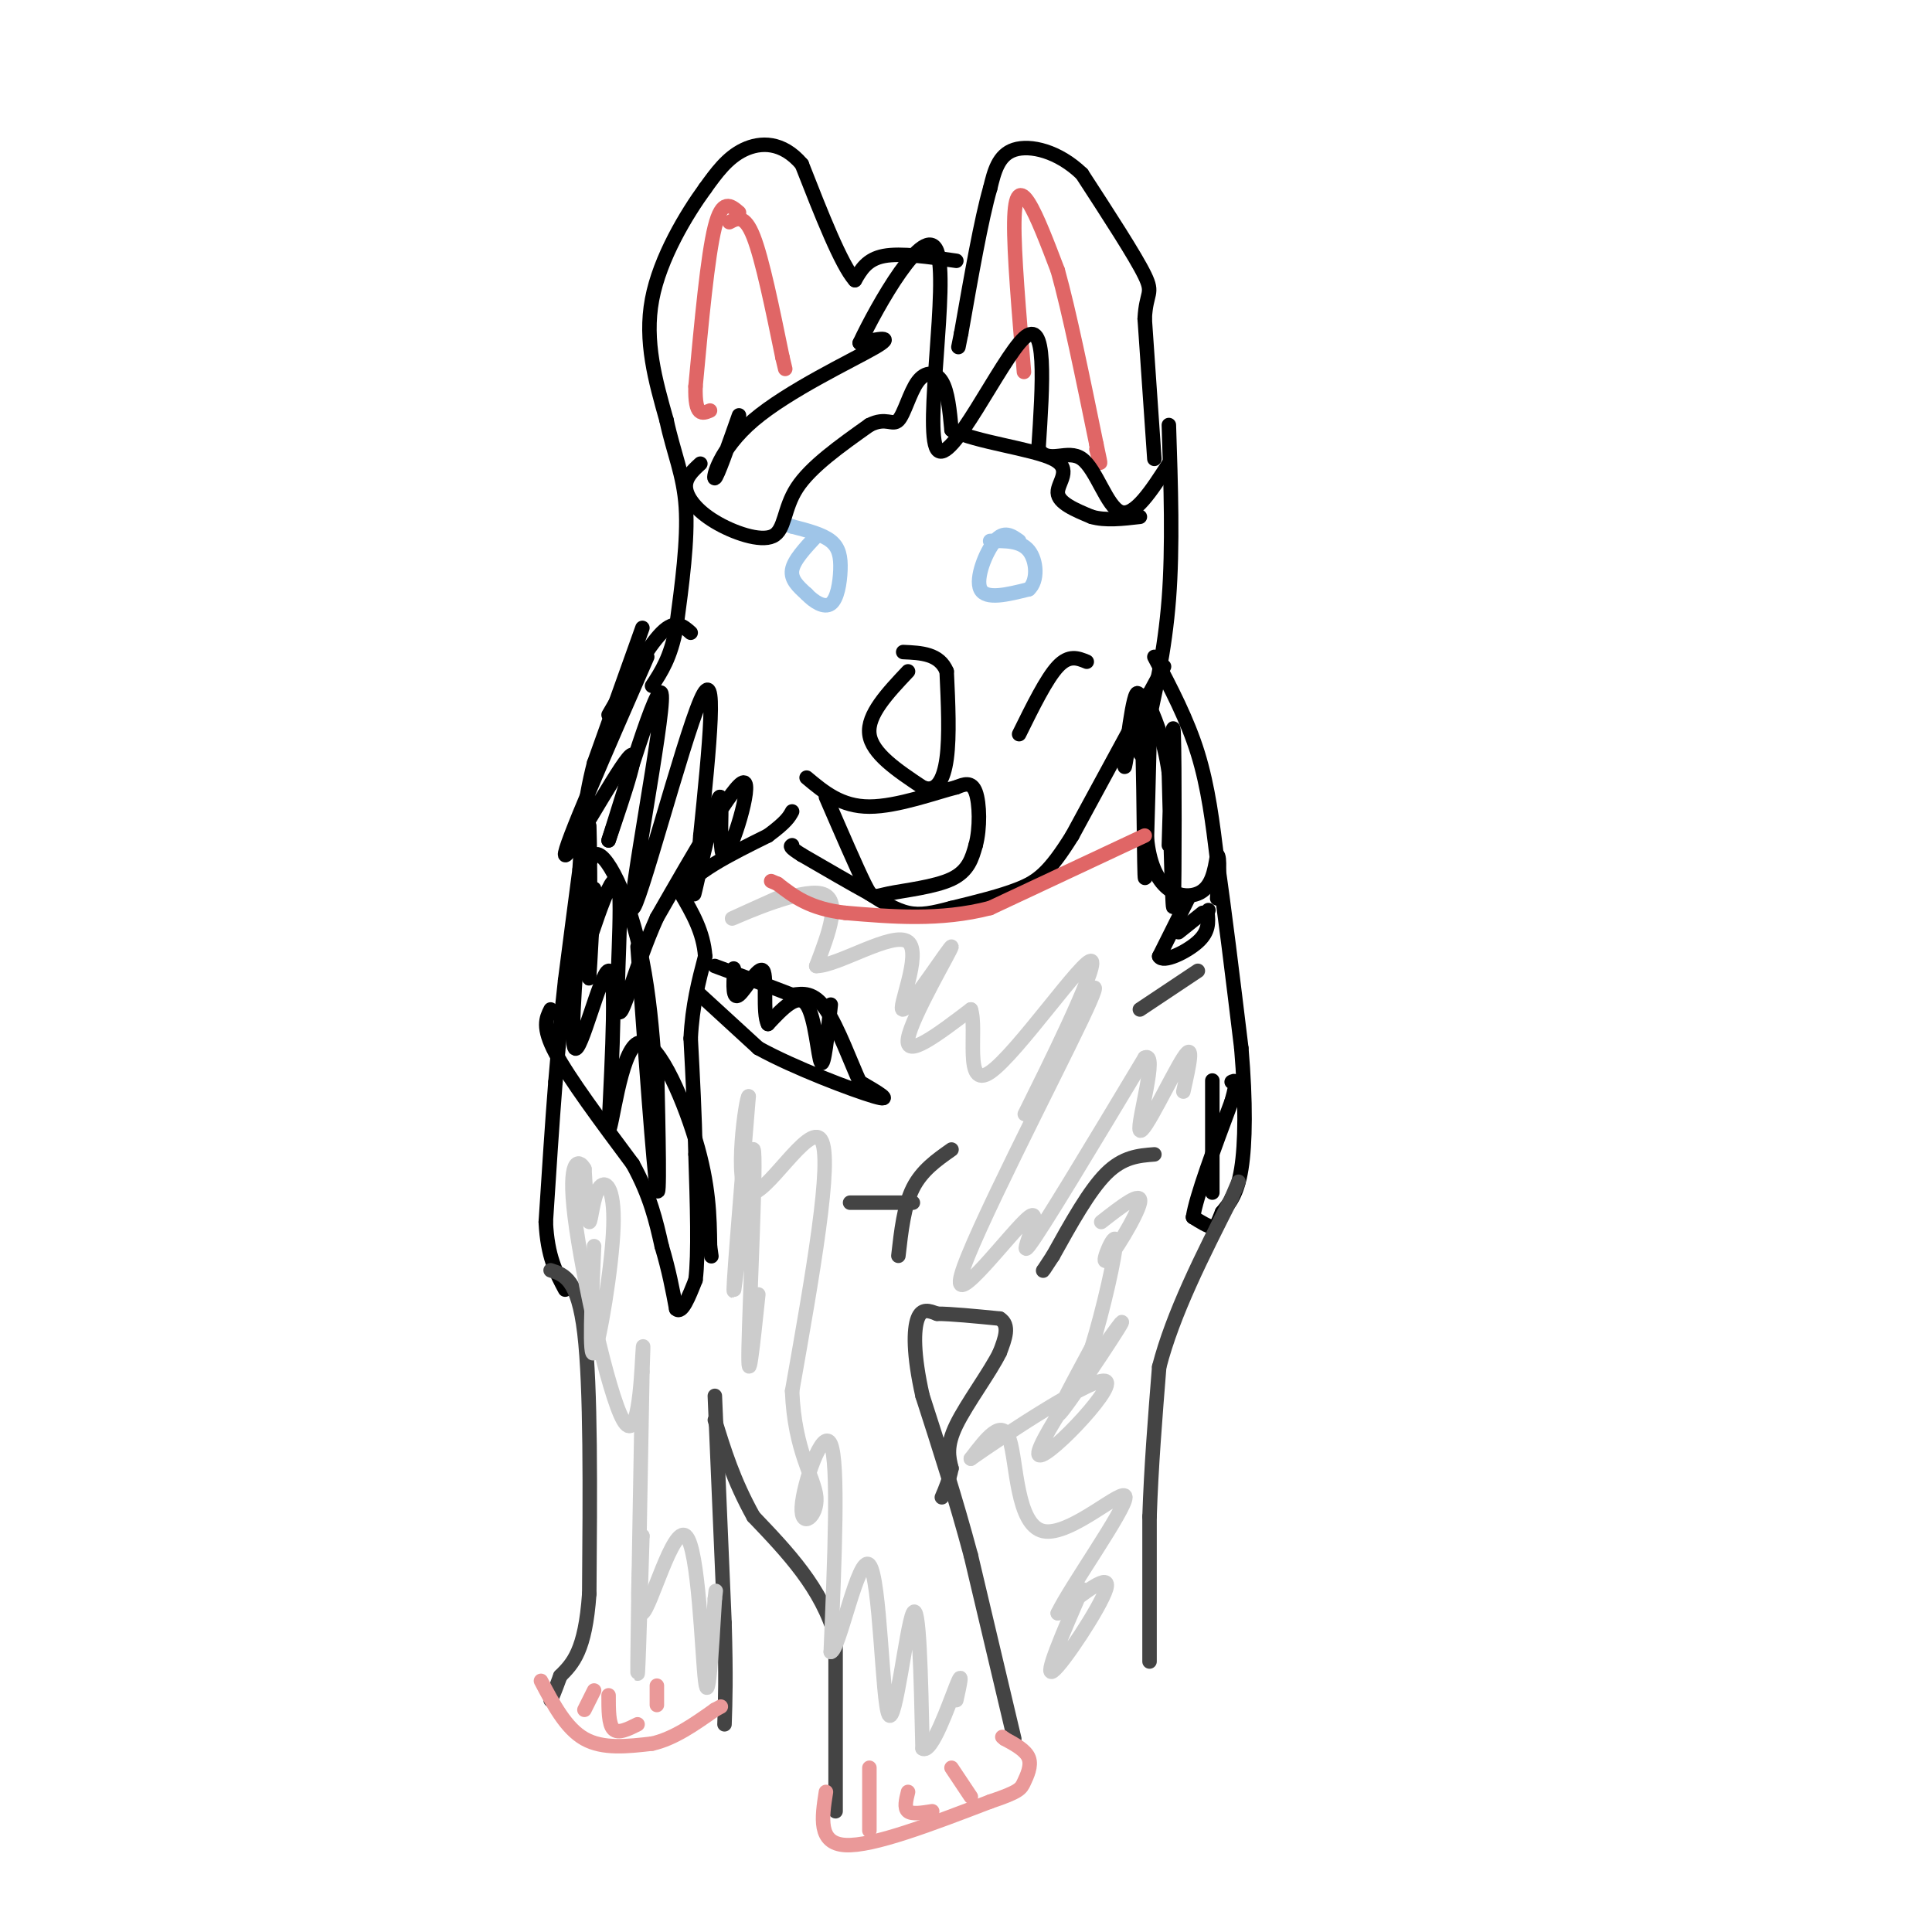 <svg viewBox='0 0 400 400' version='1.1' xmlns='http://www.w3.org/2000/svg' xmlns:xlink='http://www.w3.org/1999/xlink'><g fill='none' stroke='#000000' stroke-width='3' stroke-linecap='round' stroke-linejoin='round'><path d='M143,131c-1.583,-1.417 -3.167,-2.833 -6,0c-2.833,2.833 -6.917,9.917 -11,17'/><path d='M133,130c0.000,0.000 -10.000,28.000 -10,28'/><path d='M123,158c-2.167,8.333 -2.583,15.167 -3,22'/><path d='M120,180c-1.000,7.500 -2.000,15.250 -3,23'/><path d='M117,203c-0.833,7.333 -1.417,14.167 -2,21'/><path d='M115,224c-0.667,8.333 -1.333,18.667 -2,29'/><path d='M113,253c0.333,7.167 2.167,10.583 4,14'/><path d='M114,209c-0.917,1.833 -1.833,3.667 1,9c2.833,5.333 9.417,14.167 16,23'/><path d='M131,241c3.667,6.667 4.833,11.833 6,17'/><path d='M137,258c1.500,5.000 2.250,9.000 3,13'/><path d='M140,271c1.167,1.167 2.583,-2.417 4,-6'/><path d='M144,265c0.667,-5.333 0.333,-15.667 0,-26'/><path d='M144,239c-0.167,-8.333 -0.583,-16.167 -1,-24'/><path d='M143,215c0.333,-6.833 1.667,-11.917 3,-17'/><path d='M146,198c-0.333,-5.000 -2.667,-9.000 -5,-13'/><path d='M141,185c2.167,-4.167 10.083,-8.083 18,-12'/><path d='M159,173c3.833,-2.833 4.417,-3.917 5,-5'/><path d='M239,136c3.417,6.500 6.833,13.000 9,20c2.167,7.000 3.083,14.500 4,22'/><path d='M252,178c1.500,10.167 3.250,24.583 5,39'/><path d='M257,217c0.956,11.222 0.844,19.778 0,25c-0.844,5.222 -2.422,7.111 -4,9'/><path d='M253,251c-0.889,2.156 -1.111,3.044 -2,3c-0.889,-0.044 -2.444,-1.022 -4,-2'/><path d='M247,252c0.667,-4.333 4.333,-14.167 8,-24'/><path d='M255,228c1.333,-4.667 0.667,-4.333 0,-4'/><path d='M249,189c0.000,0.000 -5.000,4.000 -5,4'/><path d='M145,206c0.000,0.000 12.000,11.000 12,11'/><path d='M157,217c7.333,4.067 19.667,8.733 24,10c4.333,1.267 0.667,-0.867 -3,-3'/><path d='M178,224c-1.711,-3.667 -4.489,-11.333 -7,-15c-2.511,-3.667 -4.756,-3.333 -7,-3'/><path d='M164,206c-3.833,-1.500 -9.917,-3.750 -16,-6'/><path d='M246,186c0.000,0.000 -6.000,12.000 -6,12'/><path d='M240,198c0.756,1.467 5.644,-0.867 8,-3c2.356,-2.133 2.178,-4.067 2,-6'/><path d='M250,189c0.333,-1.000 0.167,-0.500 0,0'/><path d='M241,138c0.000,0.000 -19.000,35.000 -19,35'/><path d='M222,173c-4.778,7.711 -7.222,9.489 -11,11c-3.778,1.511 -8.889,2.756 -14,4'/><path d='M197,188c-3.822,1.022 -6.378,1.578 -9,1c-2.622,-0.578 -5.311,-2.289 -8,-4'/><path d='M180,185c-3.667,-2.000 -8.833,-5.000 -14,-8'/><path d='M166,177c-2.667,-1.667 -2.333,-1.833 -2,-2'/><path d='M134,136c-8.711,19.911 -17.422,39.822 -17,41c0.422,1.178 9.978,-16.378 13,-20c3.022,-3.622 -0.489,6.689 -4,17'/><path d='M126,174c2.459,-7.606 10.608,-35.121 11,-30c0.392,5.121 -6.971,42.879 -6,44c0.971,1.121 10.278,-34.394 14,-43c3.722,-8.606 1.861,9.697 0,28'/><path d='M145,173c-0.546,8.259 -1.912,14.906 -1,11c0.912,-3.906 4.100,-18.367 5,-19c0.900,-0.633 -0.488,12.560 1,12c1.488,-0.560 5.854,-14.874 4,-15c-1.854,-0.126 -9.927,13.937 -18,28'/><path d='M136,190c-4.690,10.393 -7.417,22.375 -8,19c-0.583,-3.375 0.976,-22.107 0,-26c-0.976,-3.893 -4.488,7.054 -8,18'/><path d='M120,201c-1.065,-1.416 0.271,-13.957 0,-10c-0.271,3.957 -2.150,24.411 -1,26c1.150,1.589 5.329,-15.689 7,-16c1.671,-0.311 0.836,16.344 0,33'/><path d='M126,234c0.679,0.107 2.375,-16.125 6,-18c3.625,-1.875 9.179,10.607 12,20c2.821,9.393 2.911,15.696 3,22'/><path d='M147,258c0.500,3.667 0.250,1.833 0,0'/><path d='M234,152c-0.738,4.708 -1.476,9.417 -1,5c0.476,-4.417 2.167,-17.958 3,-12c0.833,5.958 0.810,31.417 1,36c0.190,4.583 0.595,-11.708 1,-28'/><path d='M238,153c-0.393,0.524 -1.875,15.833 0,24c1.875,8.167 7.107,9.190 10,8c2.893,-1.190 3.446,-4.595 4,-8'/><path d='M252,177c0.667,0.167 0.333,4.583 0,9'/><path d='M251,233c0.000,8.378 0.000,16.756 0,13c0.000,-3.756 0.000,-19.644 0,-22c-0.000,-2.356 0.000,8.822 0,20'/><path d='M242,175c0.400,-14.200 0.800,-28.400 1,-23c0.200,5.400 0.200,30.400 0,35c-0.200,4.600 -0.600,-11.200 -1,-27'/><path d='M242,160c-1.000,-7.167 -3.000,-11.583 -5,-16'/><path d='M172,208c-0.689,6.489 -1.378,12.978 -2,12c-0.622,-0.978 -1.178,-9.422 -3,-12c-1.822,-2.578 -4.911,0.711 -8,4'/><path d='M159,212c-1.179,-2.226 -0.125,-9.792 -1,-11c-0.875,-1.208 -3.679,3.940 -5,5c-1.321,1.060 -1.161,-1.970 -1,-5'/><path d='M152,201c-0.167,-0.833 -0.083,-0.417 0,0'/><path d='M132,196c1.667,23.000 3.333,46.000 4,50c0.667,4.000 0.333,-11.000 0,-26'/><path d='M136,220c0.024,0.257 0.083,13.900 0,12c-0.083,-1.900 -0.310,-19.343 -3,-33c-2.690,-13.657 -7.845,-23.527 -10,-22c-2.155,1.527 -1.311,14.449 -1,13c0.311,-1.449 0.089,-17.271 0,-19c-0.089,-1.729 -0.044,10.636 0,23'/><path d='M122,194c-0.044,6.156 -0.156,10.044 0,8c0.156,-2.044 0.578,-10.022 1,-18'/></g>
<g fill='none' stroke='#444444' stroke-width='3' stroke-linecap='round' stroke-linejoin='round'><path d='M114,263c2.833,0.917 5.667,1.833 7,13c1.333,11.167 1.167,32.583 1,54'/><path d='M122,330c-0.833,11.833 -3.417,14.417 -6,17'/><path d='M116,347c-1.333,3.667 -1.667,4.333 -2,5'/><path d='M148,289c0.000,0.000 2.000,47.000 2,47'/><path d='M150,336c0.333,11.333 0.167,16.167 0,21'/><path d='M173,375c0.000,0.000 0.000,-36.000 0,-36'/><path d='M173,339c-2.833,-10.167 -9.917,-17.583 -17,-25'/><path d='M156,314c-4.167,-7.500 -6.083,-13.750 -8,-20'/><path d='M210,360c0.000,0.000 -9.000,-38.000 -9,-38'/><path d='M201,322c-3.167,-11.833 -6.583,-22.417 -10,-33'/><path d='M191,289c-1.956,-8.644 -1.844,-13.756 -1,-16c0.844,-2.244 2.422,-1.622 4,-1'/><path d='M194,272c2.833,0.000 7.917,0.500 13,1'/><path d='M207,273c2.167,1.333 1.083,4.167 0,7'/><path d='M207,280c-1.956,4.022 -6.844,10.578 -9,15c-2.156,4.422 -1.578,6.711 -1,9'/><path d='M197,304c-0.500,2.500 -1.250,4.250 -2,6'/><path d='M238,344c0.000,0.000 0.000,-30.000 0,-30'/><path d='M238,314c0.333,-10.167 1.167,-20.583 2,-31'/><path d='M240,283c2.833,-11.000 8.917,-23.000 15,-35'/><path d='M255,248c2.500,-5.833 1.250,-2.917 0,0'/><path d='M239,239c-3.250,0.250 -6.500,0.500 -10,4c-3.500,3.500 -7.250,10.250 -11,17'/><path d='M218,260c-2.167,3.333 -2.083,3.167 -2,3'/><path d='M197,238c-3.083,2.167 -6.167,4.333 -8,8c-1.833,3.667 -2.417,8.833 -3,14'/><path d='M176,249c0.000,0.000 13.000,0.000 13,0'/><path d='M248,201c0.000,0.000 -12.000,8.000 -12,8'/></g>
<g fill='none' stroke='#ea9999' stroke-width='3' stroke-linecap='round' stroke-linejoin='round'><path d='M112,348c2.583,4.917 5.167,9.833 9,12c3.833,2.167 8.917,1.583 14,1'/><path d='M135,361c4.500,-1.000 8.750,-4.000 13,-7'/><path d='M148,354c2.167,-1.167 1.083,-0.583 0,0'/><path d='M171,371c-0.833,5.333 -1.667,10.667 4,11c5.667,0.333 17.833,-4.333 30,-9'/><path d='M205,373c6.107,-2.048 6.375,-2.667 7,-4c0.625,-1.333 1.607,-3.381 1,-5c-0.607,-1.619 -2.804,-2.810 -5,-4'/><path d='M208,360c-0.833,-0.667 -0.417,-0.333 0,0'/><path d='M180,366c0.000,0.000 0.000,13.000 0,13'/><path d='M188,371c-0.417,1.667 -0.833,3.333 0,4c0.833,0.667 2.917,0.333 5,0'/><path d='M197,366c0.000,0.000 4.000,6.000 4,6'/><path d='M123,350c0.000,0.000 -2.000,4.000 -2,4'/><path d='M126,351c0.000,3.000 0.000,6.000 1,7c1.000,1.000 3.000,0.000 5,-1'/><path d='M136,349c0.000,0.000 0.000,4.000 0,4'/></g>
<g fill='none' stroke='#cccccc' stroke-width='3' stroke-linecap='round' stroke-linejoin='round'><path d='M123,258c-0.530,11.927 -1.059,23.853 0,22c1.059,-1.853 3.707,-17.486 4,-26c0.293,-8.514 -1.767,-9.907 -3,-8c-1.233,1.907 -1.638,7.116 -2,7c-0.362,-0.116 -0.681,-5.558 -1,-11'/><path d='M121,242c-1.150,-2.199 -3.525,-2.198 -2,10c1.525,12.198 6.949,36.592 10,42c3.051,5.408 3.729,-8.169 4,-13c0.271,-4.831 0.136,-0.915 0,3'/><path d='M133,284c-0.267,14.956 -0.933,50.844 -1,60c-0.067,9.156 0.467,-8.422 1,-26'/><path d='M133,318c-0.333,1.104 -1.667,16.863 0,16c1.667,-0.863 6.333,-18.348 9,-16c2.667,2.348 3.333,24.528 4,30c0.667,5.472 1.333,-5.764 2,-17'/><path d='M148,331c0.333,-2.833 0.167,-1.417 0,0'/><path d='M157,268c-1.095,10.387 -2.190,20.774 -2,11c0.190,-9.774 1.667,-39.708 1,-41c-0.667,-1.292 -3.476,26.060 -4,29c-0.524,2.940 1.238,-18.530 3,-40'/><path d='M155,227c-0.500,-0.393 -3.250,18.625 0,20c3.250,1.375 12.500,-14.893 15,-11c2.500,3.893 -1.750,27.946 -6,52'/><path d='M164,288c0.482,12.561 4.686,17.965 5,22c0.314,4.035 -3.262,6.702 -3,2c0.262,-4.702 4.360,-16.772 6,-13c1.640,3.772 0.820,23.386 0,43'/><path d='M172,342c1.643,0.273 5.750,-20.545 8,-18c2.250,2.545 2.644,28.455 4,31c1.356,2.545 3.673,-18.273 5,-21c1.327,-2.727 1.663,12.636 2,28'/><path d='M191,362c1.867,1.333 5.533,-9.333 7,-13c1.467,-3.667 0.733,-0.333 0,3'/><path d='M224,329c-3.978,9.178 -7.956,18.356 -6,17c1.956,-1.356 9.844,-13.244 11,-17c1.156,-3.756 -4.422,0.622 -10,5'/><path d='M219,334c2.568,-5.402 13.987,-21.407 14,-24c0.013,-2.593 -11.381,8.225 -17,7c-5.619,-1.225 -5.463,-14.493 -7,-19c-1.537,-4.507 -4.769,-0.254 -8,4'/><path d='M201,302c6.286,-4.442 26.002,-17.547 28,-16c1.998,1.547 -13.722,17.744 -14,15c-0.278,-2.744 14.887,-24.431 17,-27c2.113,-2.569 -8.825,13.980 -12,18c-3.175,4.020 1.412,-4.490 6,-13'/><path d='M226,279c2.319,-7.440 5.116,-19.541 5,-22c-0.116,-2.459 -3.147,4.722 -2,4c1.147,-0.722 6.470,-9.349 7,-12c0.530,-2.651 -3.735,0.675 -8,4'/><path d='M163,185c-6.667,3.000 -13.333,6.000 -11,5c2.333,-1.000 13.667,-6.000 18,-5c4.333,1.000 1.667,8.000 -1,15'/><path d='M169,200c4.421,0.041 15.975,-7.356 19,-5c3.025,2.356 -2.478,14.467 -1,14c1.478,-0.467 9.936,-13.510 10,-13c0.064,0.510 -8.268,14.574 -9,19c-0.732,4.426 6.134,-0.787 13,-6'/><path d='M201,209c1.411,3.939 -1.560,16.788 4,13c5.560,-3.788 19.651,-24.212 21,-23c1.349,1.212 -10.043,24.061 -13,30c-2.957,5.939 2.522,-5.030 8,-16'/><path d='M221,213c3.682,-6.398 8.887,-14.394 3,-2c-5.887,12.394 -22.867,45.178 -25,53c-2.133,7.822 10.579,-9.317 14,-12c3.421,-2.683 -2.451,9.091 0,6c2.451,-3.091 13.226,-21.045 24,-39'/><path d='M237,219c2.952,-1.667 -1.667,13.667 -1,15c0.667,1.333 6.619,-11.333 9,-15c2.381,-3.667 1.190,1.667 0,7'/></g>
<g fill='none' stroke='#e06666' stroke-width='3' stroke-linecap='round' stroke-linejoin='round'><path d='M237,173c0.000,0.000 -32.000,15.000 -32,15'/><path d='M205,188c-10.333,2.667 -20.167,1.833 -30,1'/><path d='M175,189c-7.333,-0.833 -10.667,-3.417 -14,-6'/><path d='M161,183c-2.333,-1.000 -1.167,-0.500 0,0'/><path d='M153,44c-1.750,-1.500 -3.500,-3.000 -5,3c-1.500,6.000 -2.750,19.500 -4,33'/><path d='M144,80c-0.167,6.333 1.417,5.667 3,5'/><path d='M151,46c1.583,-0.833 3.167,-1.667 5,3c1.833,4.667 3.917,14.833 6,25'/><path d='M162,74c1.000,4.167 0.500,2.083 0,0'/><path d='M212,77c-1.044,-12.333 -2.089,-24.667 -2,-31c0.089,-6.333 1.311,-6.667 3,-4c1.689,2.667 3.844,8.333 6,14'/><path d='M219,56c2.333,8.333 5.167,22.167 8,36'/><path d='M227,92c1.333,6.167 0.667,3.583 0,1'/></g>
<g fill='none' stroke='#000000' stroke-width='3' stroke-linecap='round' stroke-linejoin='round'><path d='M239,95c0.000,0.000 -2.000,-29.000 -2,-29'/><path d='M237,66c0.267,-5.578 1.933,-5.022 0,-9c-1.933,-3.978 -7.467,-12.489 -13,-21'/><path d='M224,36c-4.911,-4.733 -10.689,-6.067 -14,-5c-3.311,1.067 -4.156,4.533 -5,8'/><path d='M205,39c-1.833,6.333 -3.917,18.167 -6,30'/><path d='M199,69c-1.000,5.000 -0.500,2.500 0,0'/><path d='M198,54c-5.750,-0.833 -11.500,-1.667 -15,-1c-3.500,0.667 -4.750,2.833 -6,5'/><path d='M177,58c-2.833,-3.167 -6.917,-13.583 -11,-24'/><path d='M166,34c-4.022,-4.756 -8.578,-4.644 -12,-3c-3.422,1.644 -5.711,4.822 -8,8'/><path d='M146,39c-3.822,5.244 -9.378,14.356 -11,23c-1.622,8.644 0.689,16.822 3,25'/><path d='M138,87c1.444,6.778 3.556,11.222 4,18c0.444,6.778 -0.778,15.889 -2,25'/><path d='M140,130c-1.167,6.167 -3.083,9.083 -5,12'/><path d='M242,88c0.417,12.583 0.833,25.167 0,36c-0.833,10.833 -2.917,19.917 -5,29'/><path d='M237,153c-1.000,5.000 -1.000,3.000 -1,1'/></g>
<g fill='none' stroke='#9fc5e8' stroke-width='3' stroke-linecap='round' stroke-linejoin='round'><path d='M169,111c-2.333,2.500 -4.667,5.000 -5,7c-0.333,2.000 1.333,3.500 3,5'/><path d='M167,123c1.469,1.565 3.641,2.976 5,2c1.359,-0.976 1.904,-4.340 2,-7c0.096,-2.660 -0.258,-4.617 -2,-6c-1.742,-1.383 -4.871,-2.191 -8,-3'/><path d='M164,109c-1.333,-0.500 -0.667,-0.250 0,0'/><path d='M211,112c-1.556,-1.111 -3.111,-2.222 -5,0c-1.889,2.222 -4.111,7.778 -3,10c1.111,2.222 5.556,1.111 10,0'/><path d='M213,122c1.911,-1.689 1.689,-5.911 0,-8c-1.689,-2.089 -4.844,-2.044 -8,-2'/></g>
<g fill='none' stroke='#000000' stroke-width='3' stroke-linecap='round' stroke-linejoin='round'><path d='M188,139c-4.250,4.500 -8.500,9.000 -8,13c0.500,4.000 5.750,7.500 11,11'/><path d='M191,163c2.822,1.178 4.378,-1.378 5,-6c0.622,-4.622 0.311,-11.311 0,-18'/><path d='M196,139c-1.500,-3.667 -5.250,-3.833 -9,-4'/><path d='M171,165c3.173,7.333 6.345,14.667 8,18c1.655,3.333 1.792,2.667 5,2c3.208,-0.667 9.488,-1.333 13,-3c3.512,-1.667 4.256,-4.333 5,-7'/><path d='M202,175c0.956,-3.489 0.844,-8.711 0,-11c-0.844,-2.289 -2.422,-1.644 -4,-1'/><path d='M198,163c-4.044,1.000 -12.156,4.000 -18,4c-5.844,0.000 -9.422,-3.000 -13,-6'/><path d='M145,96c-1.600,1.470 -3.199,2.941 -3,5c0.199,2.059 2.198,4.707 6,7c3.802,2.293 9.408,4.233 12,3c2.592,-1.233 2.169,-5.638 5,-10c2.831,-4.362 8.915,-8.681 15,-13'/><path d='M180,88c3.510,-1.785 4.786,0.254 6,-1c1.214,-1.254 2.365,-5.799 4,-8c1.635,-2.201 3.753,-2.057 5,0c1.247,2.057 1.624,6.029 2,10'/><path d='M197,89c5.083,2.548 16.792,3.917 21,6c4.208,2.083 0.917,4.881 1,7c0.083,2.119 3.542,3.560 7,5'/><path d='M226,107c2.833,0.833 6.417,0.417 10,0'/><path d='M153,86c-2.256,6.411 -4.512,12.821 -5,13c-0.488,0.179 0.792,-5.875 8,-12c7.208,-6.125 20.345,-12.321 25,-15c4.655,-2.679 0.827,-1.839 -3,-1'/><path d='M178,71c3.437,-7.383 13.530,-25.340 16,-19c2.470,6.340 -2.681,36.976 0,41c2.681,4.024 13.195,-18.565 18,-23c4.805,-4.435 3.903,9.282 3,23'/><path d='M215,93c2.143,3.238 6.000,-0.167 9,2c3.000,2.167 5.143,9.905 8,11c2.857,1.095 6.429,-4.452 10,-10'/><path d='M225,137c-1.833,-0.750 -3.667,-1.500 -6,1c-2.333,2.500 -5.167,8.250 -8,14'/></g>
</svg>